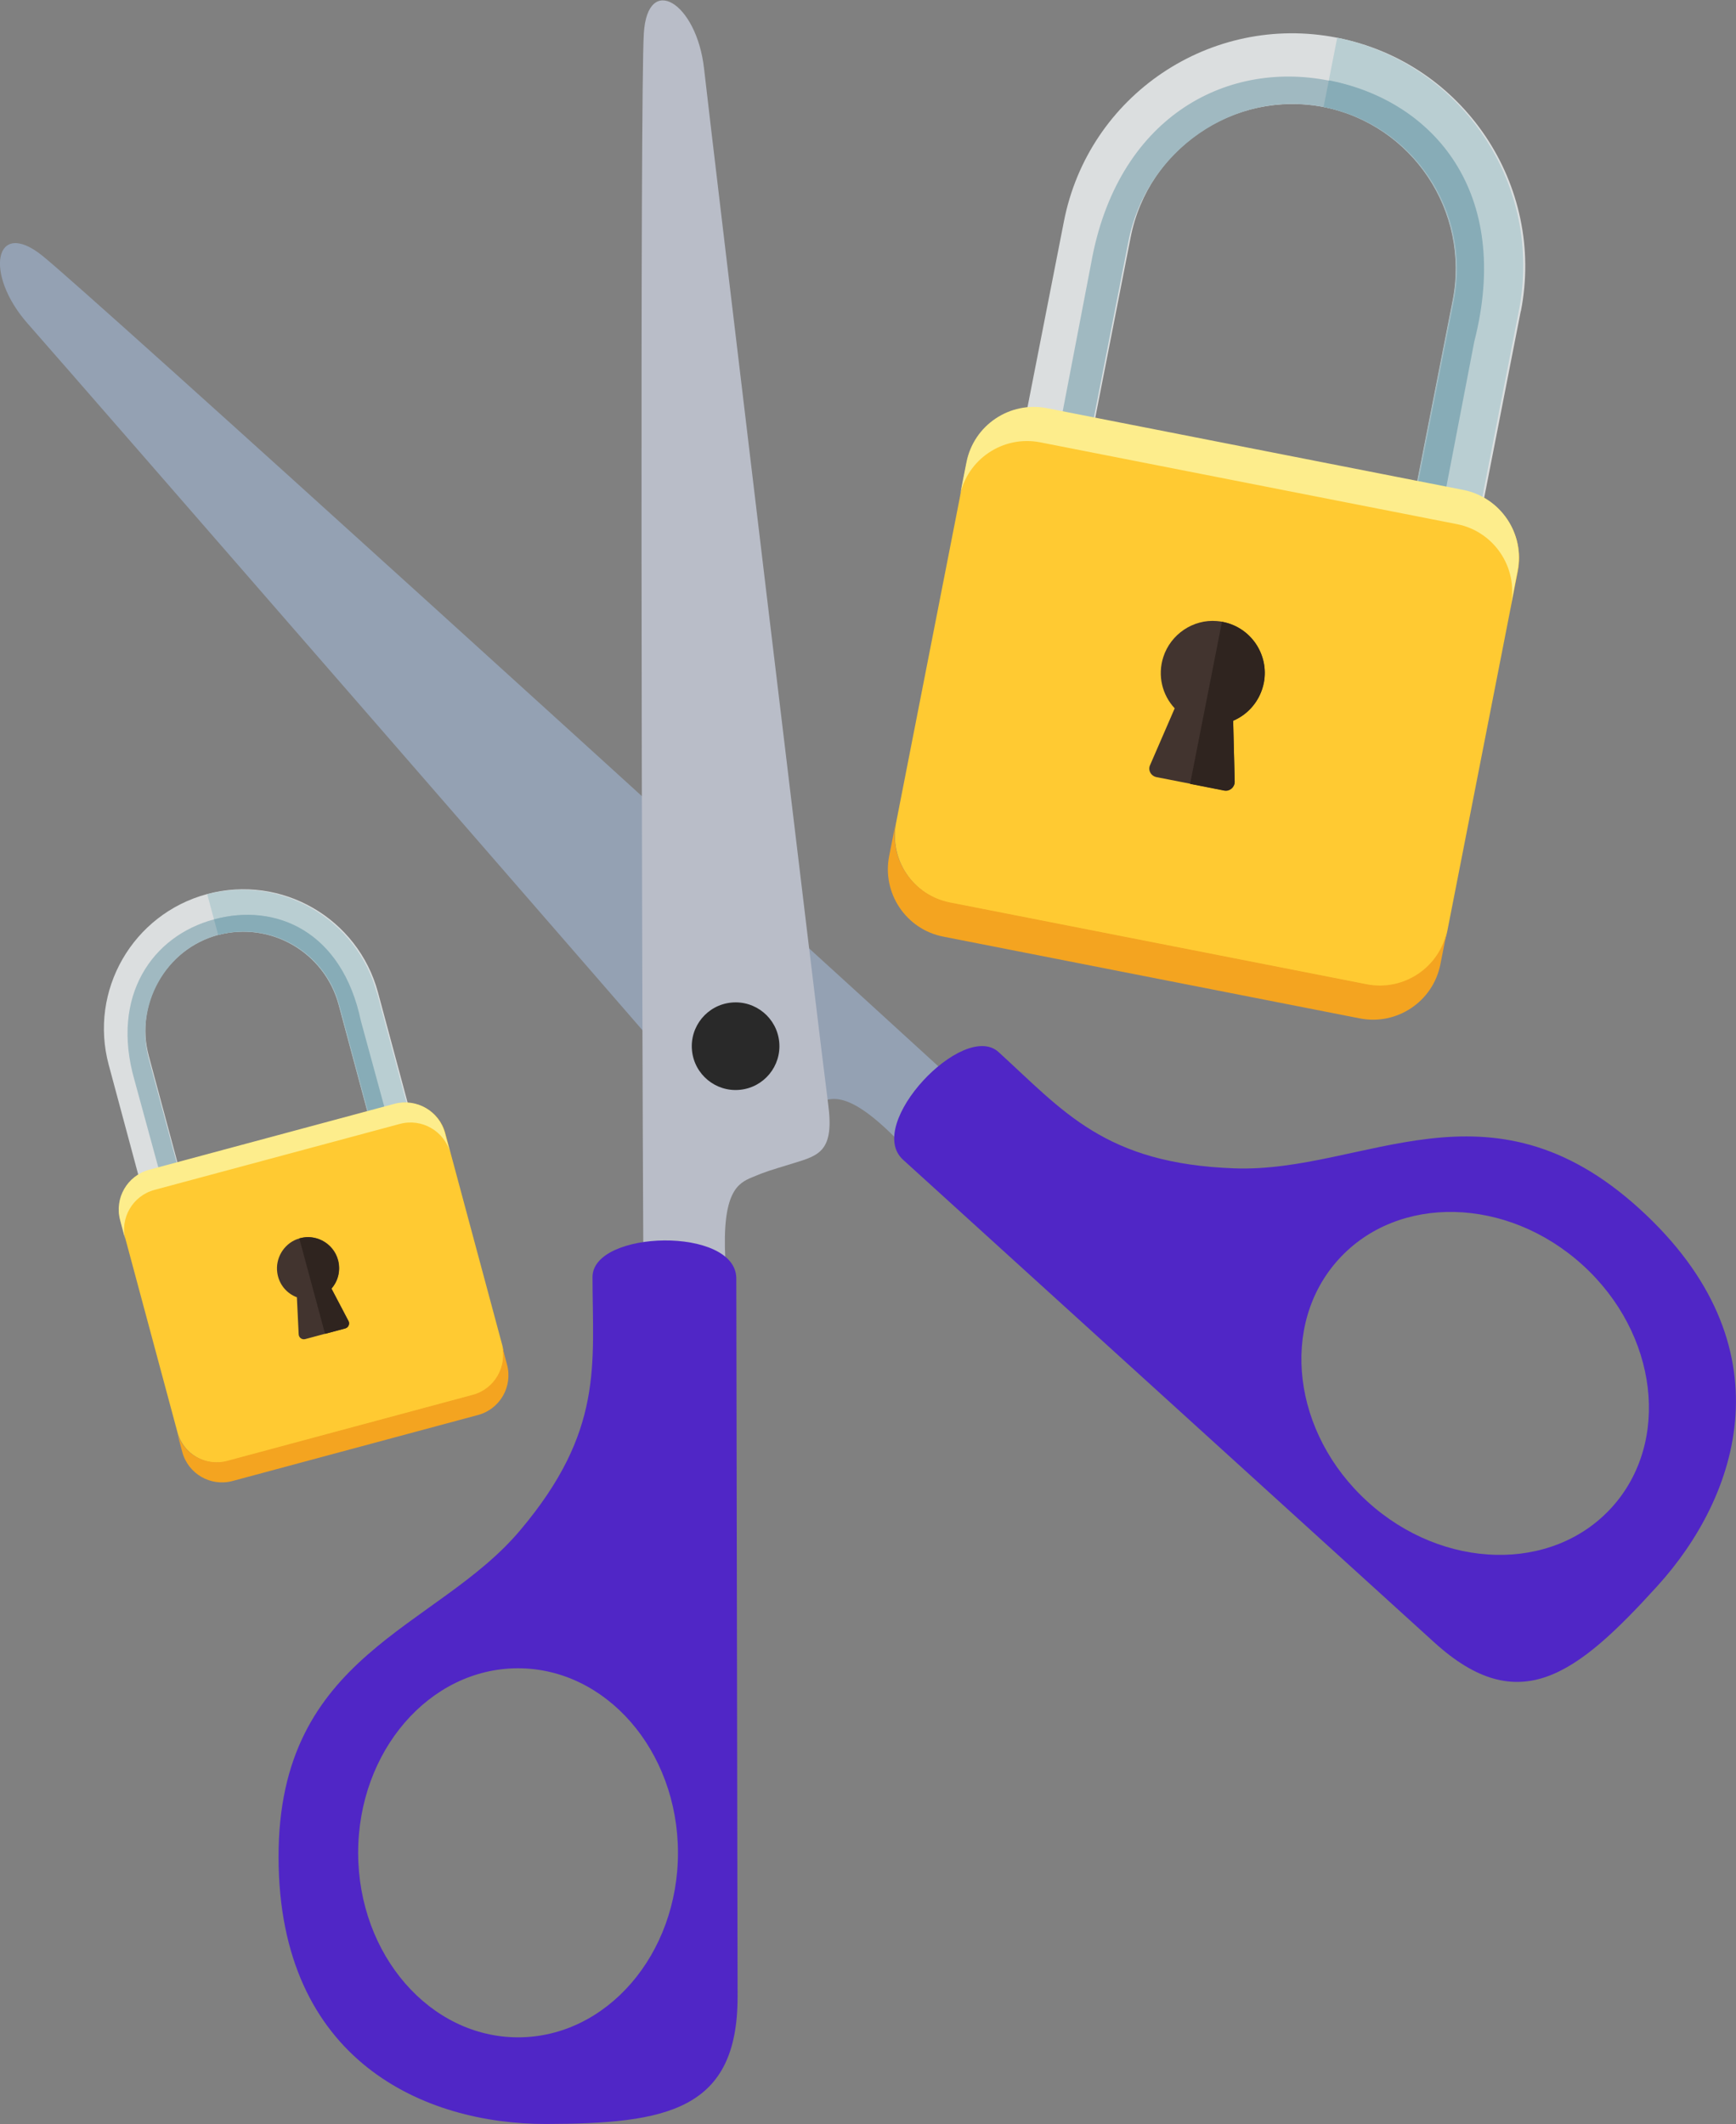<?xml version="1.0" encoding="UTF-8"?>
<svg id="Exported" xmlns="http://www.w3.org/2000/svg" viewBox="0 0 136.3 166.74">
  <rect x="0" y="0" width="136.3" height="166.74" fill="#808080" stroke="none"/>
  <defs>
    <style>
      .cls-1 {
        fill: #42342f;
      }

      .cls-2 {
        fill: #292929;
      }

      .cls-3 {
        fill: #87acb7;
      }

      .cls-4 {
        fill: #94a1b3;
      }

      .cls-5 {
        fill: #b9bdc8;
      }

      .cls-6 {
        fill: #a0b9c1;
      }

      .cls-7 {
        fill: #f4a420;
      }

      .cls-8 {
        fill: #5026c6;
      }

      .cls-9 {
        fill: #2f241f;
      }

      .cls-10 {
        fill: #dbdedf;
      }

      .cls-11 {
        fill: #b9ced2;
      }

      .cls-12 {
        fill: #fded8c;
      }

      .cls-13 {
        fill: #ffca32;
      }
    </style>
  </defs>
  <g>
    <g>
      <g>
        <path class="cls-4" d="M76.07,85.89C56.68,68.15,7.04,23.04,3.31,20.06c-3.73-2.98-4.6,1.44-1.11,5.37,3.48,3.93,51.28,58.89,53.7,61.74,2.41,2.86,3.47,2.18,5.26,1.12,1.79-1.06,1.97-1.19,3.04-1.69s2.43-.99,6.19,2.8c3.77,3.79,9.03-.46,5.69-3.52Z"/>
        <path class="cls-8" d="M70.91,91.04c3.56,3.23,35.07,31.86,41.7,37.88,6.63,6.02,11.15,2.59,17.52-4.43,6.37-7.01,10.45-18.84-1.42-29.62-11.87-10.78-21.57-2.8-31.77-3.16-10.2-.36-13.45-4.5-18.54-9.13-2.76-2.5-10.54,5.68-7.5,8.45ZM105.1,98.85c4.66-5.13,13.24-4.93,19.16.45,5.92,5.38,6.94,13.9,2.28,19.03-4.66,5.13-13.24,4.93-19.16-.45-5.92-5.38-6.94-13.9-2.28-19.03Z"/>
      </g>
      <g>
        <path class="cls-5" d="M50.52,100.73c-.14-26.28-.27-93.35.03-98.11.29-4.76,4.15-2.44,4.73,2.78.58,5.22,9.24,77.54,9.74,81.25.5,3.71-.71,4.04-2.7,4.65-1.99.61-2.2.66-3.29,1.12-1.09.46-2.36,1.13-2.08,6.47.28,5.33-6.4,6.39-6.43,1.85Z"/>
        <path class="cls-8" d="M46.52,100.25c.01,6.88.9,12.07-5.68,19.87-6.57,7.8-19,9.64-18.97,25.67.03,16.03,11.53,20.95,21,20.93,9.48-.02,15.06-1.06,15.04-10.02-.02-8.96-.09-51.54-.1-56.34,0-4.11-11.3-3.83-11.29-.11ZM53.23,145.41c.01,8-5.59,14.49-12.53,14.51-6.93.01-12.56-6.46-12.58-14.46-.01-8,5.59-14.49,12.53-14.51,6.93-.01,12.56,6.46,12.58,14.46Z"/>
      </g>
    </g>
    <circle class="cls-2" cx="57.75" cy="82.12" r="3.44" transform="translate(-7.56 5.88) rotate(-5.47)"/>
  </g>
  <g>
    <path class="cls-10" d="M119.4,24.43l-4.22,21.52-5.16-1.01,4.18-21.32c1.38-7.03-3.21-13.84-10.22-15.21h0c-7.03-1.38-13.84,3.21-15.21,10.22l-4.18,21.32-5.28-1.04,4.22-21.52c1.93-9.92,11.54-16.38,21.45-14.43,9.91,1.94,16.37,11.56,14.43,21.47Z"/>
    <path class="cls-11" d="M119.25,24.4l-4.22,21.52-5.16-1.01,4.18-21.32c1.37-7-3.16-13.79-10.13-15.2l1.07-5.43c9.82,2.02,16.2,11.58,14.26,21.44Z"/>
    <path class="cls-6" d="M115.68,26.8l-3.57,18.56-2.22-.44,4.18-21.32c1.38-7.03-3.19-13.83-10.21-15.21-7.02-1.38-13.88,3.5-15.26,10.54l-4.12,21.01-2.42-.48,3.61-18.8c2.02-11.36,10.47-15.94,18.63-14.34,8.17,1.58,14.35,8.76,11.37,20.47Z"/>
    <path class="cls-3" d="M109.97,44.93l4.18-21.32c1.38-7.03-3.19-13.83-10.21-15.21h-.02s.41-2.08.41-2.08h.07c8.15,1.61,14.35,8.77,11.35,20.5l-3.57,18.56-2.22-.44v-.02Z"/>
    <path class="cls-13" d="M107.34,77.3l-32.73-6.42c-2.92-.57-4.82-3.41-4.25-6.32l5.53-28.21c.57-2.92,3.41-4.82,6.32-4.25l32.71,6.42c2.92.57,4.82,3.41,4.25,6.32l-5.53,28.21c-.56,2.94-3.39,4.82-6.3,4.25Z"/>
    <path class="cls-12" d="M119.15,44.8l-.52,2.66c.57-2.92-1.33-5.75-4.25-6.32l-32.71-6.42c-2.92-.57-5.75,1.33-6.32,4.25l.53-2.68c.57-2.92,3.41-4.82,6.32-4.25l32.71,6.42c2.91.59,4.82,3.42,4.24,6.34Z"/>
    <path class="cls-7" d="M113.62,73.01l-.53,2.68c-.57,2.92-3.41,4.82-6.32,4.25l-32.71-6.42c-2.92-.57-4.82-3.41-4.25-6.32l.53-2.68c-.57,2.92,1.33,5.75,4.25,6.32l32.71,6.42c2.92.57,5.75-1.33,6.32-4.25Z"/>
    <path class="cls-1" d="M96.82,56.58l.12,4.77c0,.44-.4.77-.82.69l-5.32-1.04c-.44-.09-.69-.55-.5-.95l1.93-4.45c-.97-1.04-1.37-2.56-.89-4.04.58-1.78,2.34-2.97,4.2-2.81,2.48.2,4.15,2.5,3.69,4.85-.29,1.38-1.22,2.47-2.42,2.97Z"/>
    <path class="cls-9" d="M96.94,61.37c0,.44-.4.77-.82.69l-2.68-.53,2.5-12.72c2.25.4,3.72,2.56,3.28,4.81-.27,1.37-1.2,2.45-2.4,2.96l.12,4.79Z"/>
  </g>
  <g>
    <path class="cls-10" d="M29.68,77.91l3.41,12.68-3.04.82-3.38-12.56c-1.11-4.14-5.38-6.59-9.51-5.48h0c-4.14,1.11-6.59,5.38-5.48,9.51l3.38,12.56-3.11.84-3.41-12.68c-1.58-5.84,1.88-11.85,7.72-13.42,5.84-1.57,11.85,1.89,13.42,7.73Z"/>
    <path class="cls-11" d="M29.6,77.94l3.41,12.68-3.04.82-3.38-12.56c-1.11-4.12-5.34-6.58-9.46-5.49l-.86-3.2c5.81-1.51,11.76,1.95,13.32,7.76Z"/>
    <path class="cls-6" d="M28.31,80.17l2.98,10.92-1.31.35-3.38-12.56c-1.11-4.14-5.36-6.59-9.5-5.48-4.13,1.11-6.53,5.54-5.42,9.69l3.33,12.38-1.43.38-3.02-11.06c-1.91-6.64,1.42-11.33,6.23-12.62,4.81-1.3,10.02.92,11.51,8Z"/>
    <path class="cls-3" d="M30.02,91.42l-3.38-12.56c-1.11-4.14-5.36-6.59-9.5-5.48h-.01s-.33-1.22-.33-1.22h.04c4.8-1.3,10.02.91,11.5,8l2.98,10.92-1.31.35h0Z"/>
    <path class="cls-13" d="M37.16,109.51l-19.28,5.19c-1.72.46-3.49-.56-3.95-2.28l-4.47-16.62c-.46-1.72.56-3.49,2.28-3.95l19.27-5.18c1.72-.46,3.49.56,3.95,2.28l4.47,16.62c.48,1.73-.55,3.49-2.27,3.95Z"/>
    <path class="cls-12" d="M34.93,88.93l.42,1.57c-.46-1.72-2.23-2.74-3.95-2.28l-19.27,5.18c-1.72.46-2.74,2.23-2.28,3.95l-.42-1.58c-.46-1.72.56-3.49,2.28-3.95l19.27-5.18c1.72-.45,3.49.57,3.95,2.29Z"/>
    <path class="cls-7" d="M39.39,105.54l.42,1.58c.46,1.72-.56,3.49-2.28,3.95l-19.27,5.18c-1.72.46-3.49-.56-3.95-2.28l-.42-1.58c.46,1.72,2.23,2.74,3.95,2.28l19.27-5.18c1.72-.46,2.74-2.23,2.28-3.95Z"/>
    <path class="cls-1" d="M26.03,101.15l1.33,2.53c.12.23,0,.52-.26.59l-3.13.84c-.26.07-.51-.11-.52-.38l-.14-2.9c-.8-.3-1.41-1.01-1.54-1.93-.16-1.11.48-2.21,1.52-2.62,1.38-.55,2.89.25,3.26,1.63.21.82,0,1.65-.52,2.23Z"/>
    <path class="cls-9" d="M27.36,103.69c.12.23,0,.52-.26.59l-1.58.42-2.02-7.49c1.31-.38,2.67.4,3.03,1.72.22.81,0,1.63-.51,2.22l1.33,2.54Z"/>
  </g>
</svg>